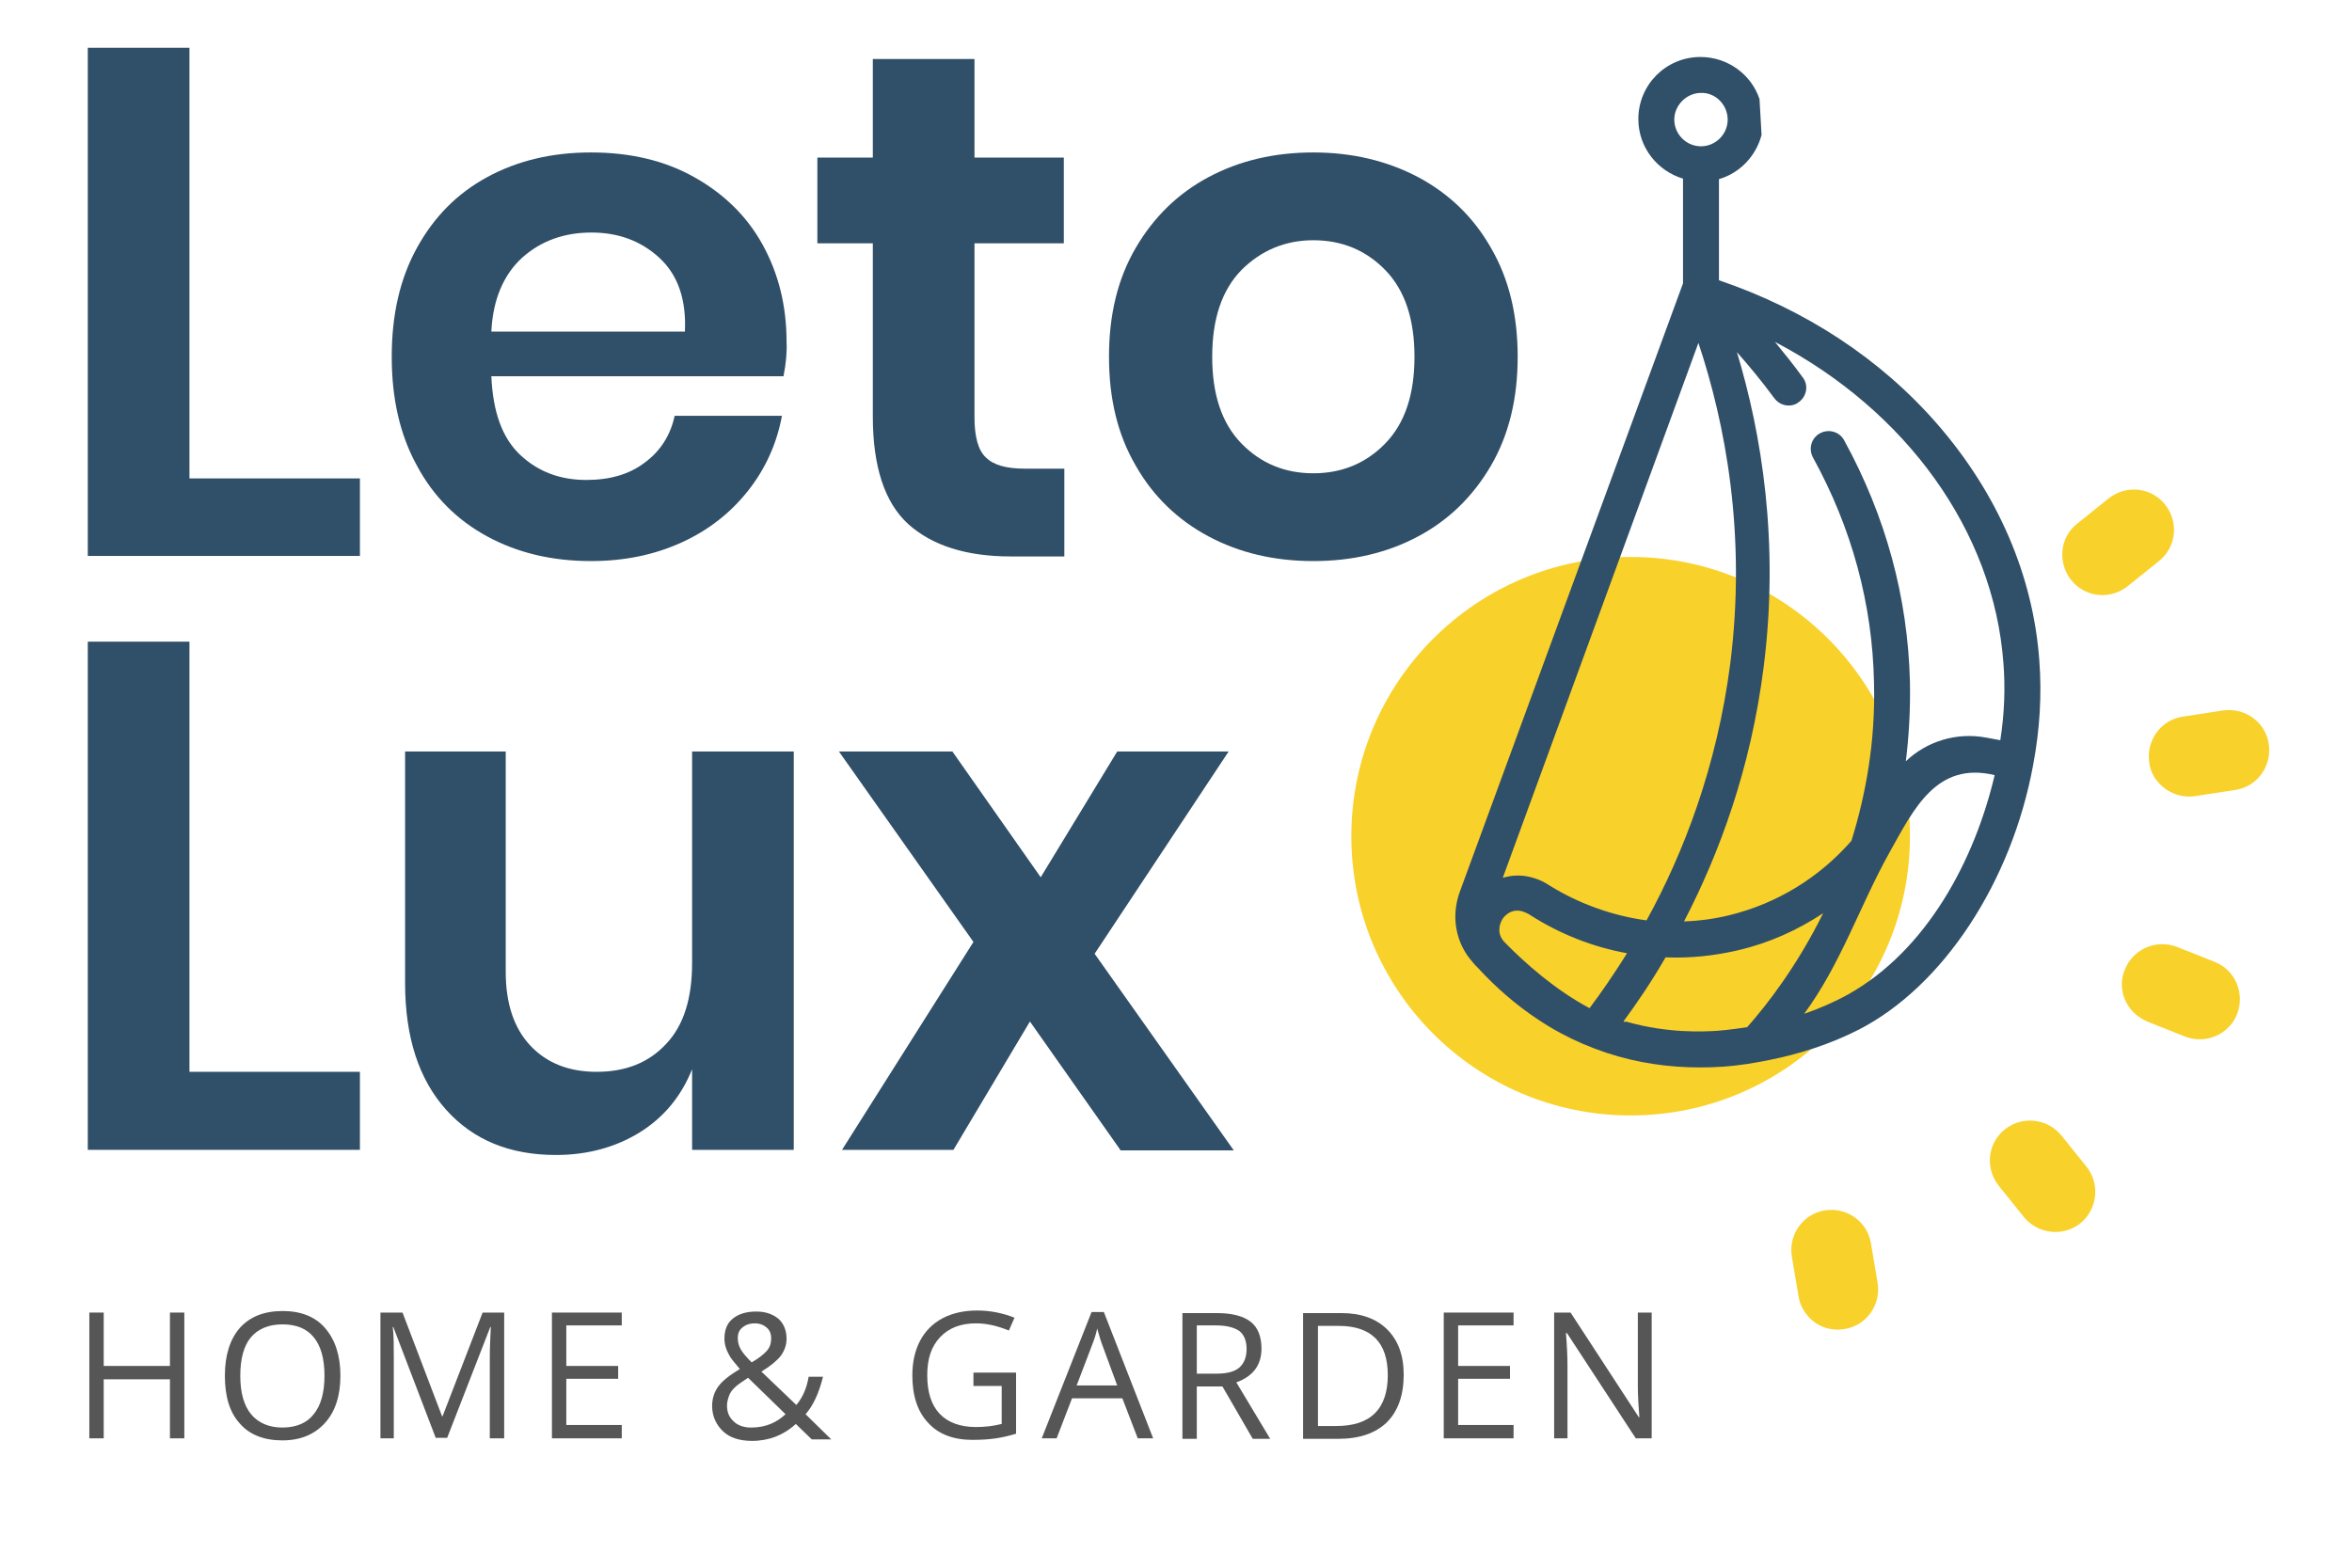 <?xml version="1.0" encoding="UTF-8"?> <!-- Generator: Adobe Illustrator 23.0.1, SVG Export Plug-In . SVG Version: 6.00 Build 0) --> <svg xmlns="http://www.w3.org/2000/svg" xmlns:xlink="http://www.w3.org/1999/xlink" id="Слой_1" x="0px" y="0px" viewBox="0 0 458.1 305.5" style="enable-background:new 0 0 458.1 305.5;" xml:space="preserve"> <style type="text/css"> .st0{fill:#F9D12B;} .st1{fill:#304F68;} .st2{fill:#565656;} </style> <path class="st0" d="M390.5,220c3.4-2.7,8.3-2.1,11,1.2l4.9,6.1c2.7,3.4,2.1,8.3-1.2,11c-3.4,2.7-8.3,2.1-11-1.2l-4.9-6.1 C386.6,227.6,387.1,222.7,390.5,220z"></path> <path class="st0" d="M420.2,152.2c1.7,2.1,4.4,3.3,7.3,2.9l7.8-1.2c4.3-0.6,7.2-4.6,6.6-8.9s-4.6-7.2-8.9-6.6l-7.8,1.2 c-4.3,0.6-7.2,4.6-6.6,8.9C418.8,149.9,419.3,151.2,420.2,152.2z"></path> <path class="st0" d="M415,196.6c0.8,1,1.9,1.8,3.2,2.4l7.3,2.9c4,1.6,8.6-0.3,10.2-4.3c1.6-4-0.3-8.6-4.3-10.2l-7.3-2.9 c-4-1.6-8.6,0.3-10.2,4.3C412.7,191.5,413.3,194.5,415,196.6z"></path> <path class="st0" d="M403.4,113c2.7,3.4,7.6,3.9,11,1.2l6.1-4.9c3.4-2.7,3.9-7.6,1.2-11c-2.7-3.4-7.6-3.9-11-1.2l-6.1,4.9 C401.2,104.6,400.7,109.6,403.4,113z"></path> <path class="st0" d="M351.9,256.1c1.7,2.2,4.5,3.3,7.4,2.8c4.3-0.7,7.1-4.8,6.4-9l-1.3-7.7c-0.7-4.3-4.8-7.1-9-6.4 c-4.3,0.7-7.1,4.8-6.4,9l1.3,7.7C350.5,253.9,351.1,255.1,351.9,256.1z"></path> <circle class="st0" cx="317.6" cy="162.9" r="54.4"></circle> <g> <g> <path class="st1" d="M36.9,93.2h33.2v15.1h-53v-99h19.8V93.2z"></path> <path class="st1" d="M152.6,73.3H95.7c0.3,6.9,2.1,12,5.6,15.3c3.5,3.3,7.8,4.9,12.9,4.9c4.6,0,8.4-1.1,11.4-3.4 c3-2.2,5-5.3,5.8-9.1h20.9c-1,5.4-3.2,10.3-6.6,14.6c-3.4,4.3-7.7,7.7-13,10.1c-5.3,2.4-11.1,3.6-17.6,3.6 c-7.6,0-14.3-1.6-20.2-4.8s-10.5-7.8-13.7-13.8c-3.3-6-4.9-13-4.9-21.2s1.6-15.2,4.9-21.2c3.3-6,7.8-10.6,13.7-13.8 c5.9-3.2,12.6-4.8,20.2-4.8c7.7,0,14.4,1.6,20.1,4.8c5.7,3.2,10.2,7.5,13.3,13.1c3.1,5.6,4.7,11.9,4.7,19 C153.3,68.5,153.1,70.8,152.6,73.3z M128.4,50.2c-3.6-3.3-8-4.9-13.2-4.9c-5.3,0-9.8,1.6-13.5,4.9c-3.6,3.3-5.7,8.1-6,14.4h37.7 C133.7,58.3,132,53.5,128.4,50.2z"></path> <path class="st1" d="M207.3,91.4v17h-10.4c-8.7,0-15.3-2.1-20-6.3c-4.6-4.2-6.9-11.2-6.9-21V47.4h-10.8V30.7H170V11.5h19.8v19.2 h17.4v16.7h-17.4v33.9c0,3.7,0.7,6.4,2.2,7.8c1.5,1.5,4,2.2,7.6,2.2H207.3z"></path> <path class="st1" d="M276.2,34.5c6,3.2,10.8,7.8,14.2,13.8c3.5,6,5.2,13.1,5.2,21.2s-1.7,15.2-5.2,21.2c-3.5,6-8.2,10.6-14.2,13.8 c-6,3.2-12.8,4.8-20.4,4.8c-7.6,0-14.4-1.6-20.4-4.8c-6-3.2-10.8-7.8-14.2-13.8c-3.5-6-5.2-13-5.2-21.2s1.7-15.2,5.2-21.2 c3.5-6,8.2-10.6,14.2-13.8c6-3.2,12.8-4.8,20.4-4.8C263.3,29.7,270.1,31.3,276.2,34.5z M241.8,52.6c-3.8,3.9-5.7,9.5-5.7,16.9 c0,7.4,1.9,13,5.7,16.9c3.8,3.9,8.5,5.8,14,5.8c5.5,0,10.2-1.9,14-5.8c3.8-3.9,5.7-9.5,5.7-16.9c0-7.4-1.9-13-5.7-16.9 c-3.8-3.9-8.5-5.8-14-5.8C250.3,46.8,245.6,48.8,241.8,52.6z"></path> <path class="st1" d="M36.9,208.8h33.2V224h-53v-99h19.8V208.8z"></path> <path class="st1" d="M154.6,146.3V224h-19.8v-15.7c-2.1,5.2-5.4,9.3-10.2,12.3c-4.7,2.9-10.2,4.4-16.3,4.4c-9,0-16.1-2.9-21.4-8.8 s-8-14.1-8-24.7v-45.1h19.6v42.9c0,6.2,1.6,11,4.8,14.4c3.2,3.4,7.5,5.1,12.9,5.1c5.7,0,10.2-1.8,13.6-5.5c3.4-3.6,5-8.9,5-15.7 v-41.2H154.6z"></path> <path class="st1" d="M218.2,224L200.6,199L185.7,224H164l25.6-40.5l-26.2-37.1h22.1l17.2,24.5l14.9-24.5h21.7l-26.1,39.4 l27.1,38.3H218.2z"></path> </g> </g> <g> <path class="st2" d="M35.9,280.2h-2.8v-11.5H20.2v11.5h-2.8v-24.5h2.8v10.4h12.9v-10.4h2.8V280.2z"></path> <path class="st2" d="M66.3,268c0,3.9-1,7-3,9.2c-2,2.2-4.7,3.4-8.3,3.4c-3.6,0-6.4-1.1-8.3-3.3c-2-2.2-2.9-5.3-2.9-9.3 c0-4,1-7.1,2.9-9.3c2-2.2,4.7-3.3,8.4-3.3c3.5,0,6.3,1.1,8.2,3.3C65.3,261,66.3,264.1,66.3,268z M46.8,268c0,3.3,0.7,5.8,2.1,7.5 c1.4,1.7,3.5,2.6,6.1,2.6c2.7,0,4.8-0.9,6.1-2.6c1.4-1.7,2.1-4.2,2.1-7.5c0-3.3-0.7-5.8-2.1-7.5s-3.4-2.5-6.1-2.5 c-2.7,0-4.8,0.9-6.2,2.6C47.5,262.2,46.8,264.7,46.8,268z"></path> <path class="st2" d="M84.9,280.2l-8.3-21.7h-0.1c0.2,1.7,0.2,3.8,0.2,6.1v15.6h-2.6v-24.5h4.3l7.7,20.2h0.1l7.8-20.2h4.2v24.5h-2.8 v-15.8c0-1.8,0.1-3.8,0.2-5.9h-0.1l-8.4,21.6H84.9z"></path> <path class="st2" d="M121.1,280.2h-13.6v-24.5h13.6v2.5h-10.8v7.9h10.1v2.5h-10.1v9h10.8V280.2z"></path> <path class="st2" d="M138.7,273.9c0-1.4,0.4-2.7,1.2-3.8c0.8-1.1,2.2-2.2,4.2-3.4c-0.9-1.1-1.6-1.9-1.9-2.4 c-0.3-0.5-0.6-1.1-0.8-1.7c-0.2-0.6-0.3-1.2-0.3-1.8c0-1.7,0.5-3,1.6-3.9c1.1-0.9,2.6-1.4,4.6-1.4c1.8,0,3.2,0.5,4.3,1.4 c1,0.9,1.6,2.2,1.6,3.9c0,1.2-0.4,2.3-1.1,3.3c-0.8,1-2,2-3.8,3.1l6.8,6.5c0.6-0.7,1.1-1.5,1.5-2.4c0.4-0.9,0.7-1.9,0.9-3.1h2.8 c-0.8,3.2-1.9,5.6-3.4,7.3l5,4.9h-3.8l-3.1-3c-1.3,1.2-2.7,2-4,2.5s-2.9,0.8-4.5,0.8c-2.4,0-4.3-0.6-5.6-1.8S138.7,276,138.7,273.9 z M146.3,278.1c2.7,0,4.9-0.9,6.7-2.6l-7.3-7.1c-1.2,0.8-2.1,1.4-2.6,1.9s-0.9,1-1.1,1.6c-0.2,0.6-0.4,1.2-0.4,1.9 c0,1.3,0.4,2.3,1.3,3.1C143.7,277.7,144.9,278.1,146.3,278.1z M143.7,260.7c0,0.8,0.2,1.5,0.6,2.2c0.4,0.7,1.1,1.5,2.1,2.5 c1.4-0.8,2.4-1.6,3-2.3c0.6-0.7,0.8-1.5,0.8-2.4c0-0.9-0.3-1.6-0.9-2.1c-0.6-0.5-1.3-0.8-2.3-0.8c-1,0-1.8,0.3-2.4,0.8 S143.7,259.7,143.7,260.7z"></path> <path class="st2" d="M189.6,267.4h8.3v11.9c-1.3,0.4-2.6,0.7-3.9,0.9s-2.9,0.3-4.6,0.3c-3.7,0-6.6-1.1-8.6-3.3 c-2.1-2.2-3.1-5.3-3.1-9.3c0-2.5,0.5-4.8,1.5-6.7c1-1.9,2.5-3.4,4.4-4.4c1.9-1,4.2-1.5,6.7-1.5c2.6,0,5,0.5,7.3,1.4l-1.1,2.5 c-2.2-0.9-4.3-1.4-6.4-1.4c-3,0-5.3,0.9-7,2.7c-1.7,1.8-2.5,4.2-2.5,7.4c0,3.3,0.8,5.8,2.4,7.5c1.6,1.7,4,2.6,7.1,2.6 c1.7,0,3.4-0.2,5-0.6V270h-5.5V267.4z"></path> <path class="st2" d="M221.6,280.2l-3-7.8h-9.8l-3,7.8h-2.9l9.7-24.6h2.4l9.6,24.6H221.6z M217.6,269.9l-2.8-7.6 c-0.4-1-0.7-2.1-1.1-3.5c-0.2,1.1-0.6,2.2-1.1,3.5l-2.9,7.6H217.6z"></path> <path class="st2" d="M233.1,270.1v10.2h-2.8v-24.5h6.7c3,0,5.2,0.6,6.6,1.7s2.1,2.9,2.1,5.2c0,3.2-1.6,5.4-4.9,6.6l6.6,11h-3.4 l-5.9-10.2H233.1z M233.1,267.6h3.9c2,0,3.5-0.4,4.4-1.2s1.4-2,1.4-3.6c0-1.6-0.5-2.8-1.4-3.5c-1-0.7-2.5-1.1-4.6-1.1h-3.7V267.6z"></path> <path class="st2" d="M273.4,267.8c0,4-1.1,7.1-3.3,9.3c-2.2,2.1-5.3,3.2-9.5,3.2h-6.8v-24.5h7.5c3.8,0,6.8,1.1,8.9,3.2 S273.4,264,273.4,267.8z M270.3,267.9c0-3.2-0.8-5.6-2.4-7.2c-1.6-1.6-4-2.4-7.1-2.4h-4.1v19.5h3.5c3.4,0,5.9-0.8,7.6-2.5 C269.5,273.6,270.3,271.1,270.3,267.9z"></path> <path class="st2" d="M294.8,280.2h-13.6v-24.5h13.6v2.5h-10.8v7.9h10.1v2.5h-10.1v9h10.8V280.2z"></path> <path class="st2" d="M321.8,280.2h-3.2l-13.4-20.5H305c0.2,2.4,0.3,4.6,0.3,6.6v13.9h-2.6v-24.5h3.2l13.3,20.4h0.1 c0-0.3-0.1-1.3-0.2-2.9c-0.1-1.6-0.1-2.8-0.1-3.5v-14h2.7V280.2z"></path> </g> <path class="st1" d="M342.7,19.3c-1.6-4.8-6.2-8.2-11.5-8.2c-6.7,0-12.1,5.4-12.1,12.1c0,5.5,3.7,10.1,8.7,11.6v20.4 c0,0-43.5,118.6-43.5,118.6c-1.7,4.7-0.8,9.9,2.5,13.6c0.3,0.4,0.7,0.8,1.1,1.2c3.5,3.8,7.4,7.2,11.8,10.1 c5.4,3.6,11.5,6.2,17.8,7.7c5.9,1.4,12,1.8,18.1,1.4c3-0.2,6-0.7,9-1.3c6-1.2,11.9-3.1,17.4-5.9c16.4-8.4,29.8-28.7,34-51.6 c1.3-6.9,1.7-13.7,1.2-20.3c-1.2-16.6-8.1-32.5-19.8-46c-11.1-12.8-25.8-22.4-42.6-28.1V34.9c4.1-1.2,7.2-4.5,8.3-8.6 M390.2,129.1 c0.4,4.9,0.2,10-0.6,15.1l-2.7-0.5c-5.8-1.1-11.6,0.7-15.7,4.6c0.6-4.9,0.9-10,0.8-15.4c-0.4-16.5-4.7-32.3-12.8-47.1 c-0.9-1.7-3-2.3-4.7-1.4c-1.7,0.9-2.3,3-1.4,4.7c7.6,13.8,11.6,28.6,11.9,43.9c0.3,11.5-1.6,21.8-4.4,30.8 c-6.2,7.1-14.4,12.2-23.8,14.5c-2.9,0.7-5.8,1.1-8.8,1.2c6.9-13.3,13-29.8,15.5-49.5c3.1-24.4-0.4-45.5-5.2-61.4 c2.3,2.6,4.8,5.6,7.3,9c0.7,0.9,1.7,1.4,2.8,1.4c0.7,0,1.4-0.2,2-0.7c1.5-1.1,1.9-3.3,0.7-4.8c-1.8-2.5-3.7-4.8-5.4-6.9 C371.3,80,388.3,103.5,390.2,129.1L390.2,129.1z M293.1,183.6c-1.5-1.5-1.2-3.3-0.5-4.5c0.3-0.5,1.7-2.3,4.1-1.5 c0.5,0.2,1,0.4,1.4,0.7c5.8,3.7,12.2,6.2,18.8,7.4c-2.5,4-4.9,7.5-7.3,10.7C303,192.9,297.1,187.7,293.1,183.6L293.1,183.6z M316.2,199c2.7-3.7,5.5-7.8,8.2-12.5c4.8,0.2,9.5-0.3,14.2-1.4c6-1.4,11.5-3.9,16.5-7.2c-5.1,10.3-10.9,17.8-14.8,22.2 c-3.2,0.5-5.6,0.7-5.7,0.7c-2.9,0.2-9.7,0.5-17.6-1.7c-0.1,0-0.2-0.1-0.3-0.1C316.6,199.1,316.4,199.1,316.2,199L316.2,199z M360,193.7c-2.7,1.5-5.7,2.8-8.6,3.8c7.2-9.8,10.8-21,16.6-31.4c4.8-8.6,9.2-17.8,20.5-15.1C384.6,167.6,375.3,185.1,360,193.7 L360,193.7z M330.8,66.8c5.2,15.6,9.4,37.2,6.2,62.5c-2.6,20.1-9.1,36.9-16.3,50c-6.6-0.9-13.1-3.2-18.9-6.8 c-0.9-0.6-1.9-1.1-2.9-1.4c-2.1-0.7-4.2-0.7-6.2-0.1L330.8,66.8z M336.5,23.3c0,2.9-2.4,5.2-5.2,5.2c-2.9,0-5.2-2.4-5.2-5.2 s2.4-5.2,5.2-5.2C334.1,18,336.5,20.4,336.5,23.3z"></path> </svg> 